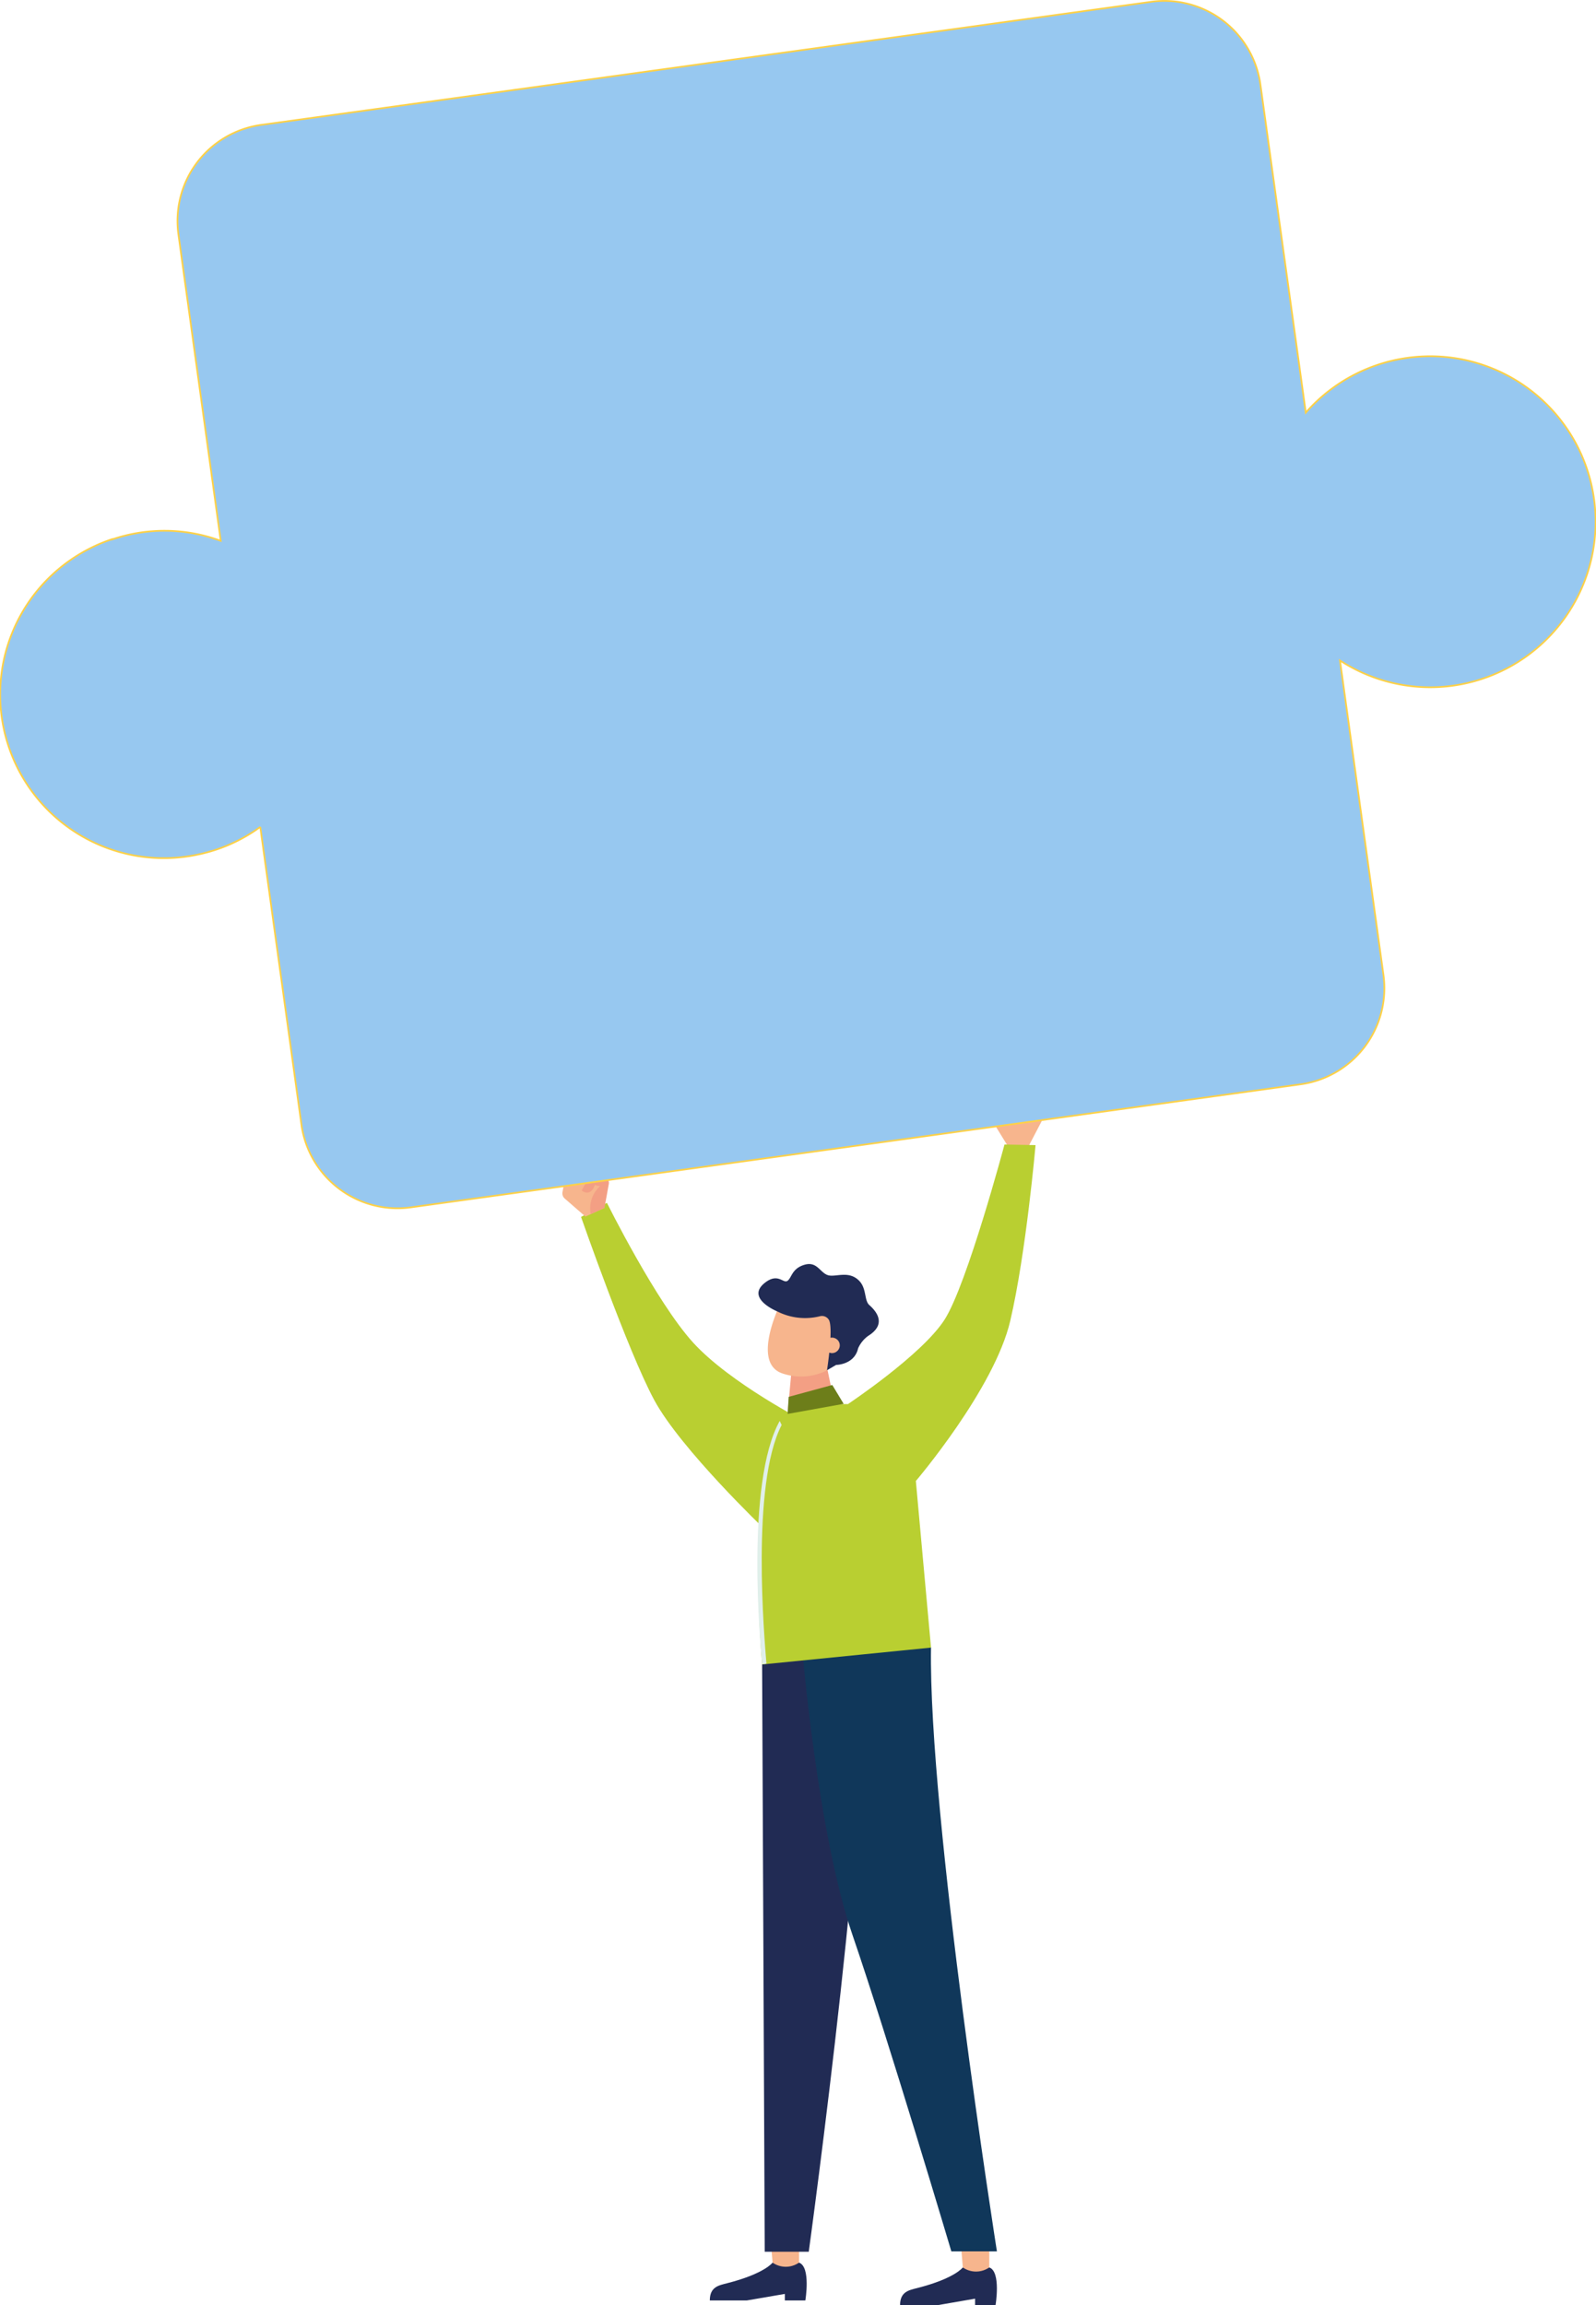 <?xml version="1.0"?>
<svg xmlns="http://www.w3.org/2000/svg" xmlns:xlink="http://www.w3.org/1999/xlink" viewBox="0 0 298.97 431.79" width="160" height="231"><defs><style>.cls-1{fill:#b9cf31;}.cls-2{fill:#212b54;}.cls-3{fill:#f7b58d;}.cls-4{fill:#10375a;}.cls-5{fill:url(#&#x143;&#x15A;&#xC1;&#x17B;&#x17E;_&#x16A;&#x16A;&#x17B;&#x165;_&#x16B;&#x157;&#x161;&#x164;&#x15A;&#x16A;&#xDA;_3);}.cls-6{fill:#f39f84;}.cls-7{fill:#6d7e1a;}.cls-8{fill:#97c8f0;stroke:#ffd147;stroke-miterlimit:10;stroke-width:0.32px;}</style><linearGradient id="&#x143;&#x15A;&#xC1;&#x17B;&#x17E;_&#x16A;&#x16A;&#x17B;&#x165;_&#x16B;&#x157;&#x161;&#x164;&#x15A;&#x16A;&#xDA;_3" x1="-1831.76" y1="455.25" x2="-1679.91" y2="455.25" gradientTransform="matrix(0.32, 0.01, -0.01, 0.32, 737.62, 152.76)" gradientUnits="userSpaceOnUse"><stop offset="0" stop-color="#e0efea"/><stop offset="1" stop-color="#c0e3ee"/></linearGradient></defs><g id="Ebene_2" data-name="Ebene 2"><g id="Ebene_1-2" data-name="Ebene 1"><path class="cls-1" d="M108.83,227.94s8.77,25.16,13.73,34.33,20.68,24.18,20.68,24.18l7.81-20.05s-14.24-7.28-21.19-14.89-16.18-26.21-16.18-26.21Z"/><path class="cls-2" d="M144.72,423.81s-1.49,2.07-8.53,3.86c-1.55.4-3.23.67-3.23,3.22h6.95l7.11-1.22v1.22h3.84s1.07-6.27-1.18-7.08Z"/><path class="cls-3" d="M144.35,419.3l.37,4.51h0a4.35,4.35,0,0,0,4.7.16l.26-.16V419.3Z"/><path class="cls-2" d="M180.37,424.71s-1.5,2.07-8.54,3.86c-1.55.4-3.22.67-3.22,3.22h6.95l7.11-1.23v1.23h3.83s1.07-6.27-1.17-7.08Z"/><path class="cls-3" d="M180,420.2l.37,4.51h0a4.35,4.35,0,0,0,4.7.16l.26-.16V420.2Z"/><path class="cls-2" d="M142.76,311.77l.49,110h8.25s12.56-91.43,9.88-113.24S142.76,311.77,142.76,311.77Z"/><path class="cls-4" d="M150.24,308.48s2.87,34.79,9.47,54,18.51,59.22,18.51,59.22h8.54s-12.88-81.82-12.35-113.14Z"/><path class="cls-3" d="M192.66,214.77l2.38-4.56a1.28,1.28,0,0,0,0-1.27l-.56-.91a1.31,1.31,0,0,0-.8-.58l-4.93-1.19a1.3,1.3,0,0,0-1.46.68l-.28.56a1.33,1.33,0,0,0-.09,1l1.87,6.11Z"/><path class="cls-3" d="M188.74,214.57l-2.38-3.87a1.24,1.24,0,0,1,.66-1.83l1.87-.63c.5-.16,2.62,1.74,2.62,1.74s-.93,1.88-2.69-.07a2,2,0,0,1-.83.55,5.55,5.55,0,0,1,3.58,4.25Z"/><path class="cls-1" d="M149.31,262.94c-10.48,6.65-6.55,48.83-6.55,48.83l31.65-3.16-2.84-31.21s14.71-17.24,17.69-30S194,214.49,194,214.49l-5.82-.11s-7,26.2-11.23,32.8S158.84,263,158.84,263Z"/><path class="cls-5" d="M143.57,311.59c-.37-4.56-2.94-33.49,2.85-44.68-.13-.25-.25-.5-.36-.76-6.48,11.6-3.59,42.41-3.3,45.62C143,311.61,143.35,311.75,143.57,311.59Z"/><path class="cls-6" d="M156.24,262.44,155,256.53l-6.77.63-.64,7a.93.93,0,0,0,.14.14A19.29,19.29,0,0,1,156.24,262.44Z"/><path class="cls-3" d="M158.9,245.1l-2,9.22c-.92-.18-1.62.73-1.59,1.63a1.66,1.66,0,0,0-.26.66,10.81,10.81,0,0,1-8.59.61c-5.71-2.06-.35-12.87-.35-12.87Z"/><path class="cls-2" d="M160.75,252.55a5.77,5.77,0,0,1,1.89-2.33c3.79-2.36,1.15-4.93.2-5.78s-.49-3-1.81-4.45c-2-2.17-4.55-.65-6-1.16s-2-2.63-4.36-1.92-2.35,2.43-3.15,3-1.76-1.57-4.22.35c-3.74,2.92,2.3,5.38,2.3,5.38a11.51,11.51,0,0,0,8,.9,1.51,1.51,0,0,1,1.69.71c.85,1.65-.37,9.41-.37,9.41l1.71-1S160.05,255.65,160.75,252.55Z"/><path class="cls-3" d="M157.09,252.76a1.45,1.45,0,1,1-.48-2A1.43,1.43,0,0,1,157.09,252.76Z"/><polygon class="cls-7" points="147.74 261.64 147.54 264.84 158.04 262.95 155.91 259.42 147.74 261.64"/><path class="cls-3" d="M109.65,227.87l-3.88-3.37a1.3,1.3,0,0,1-.42-1.2l.19-1.06a1.31,1.31,0,0,1,.53-.83l4.16-2.91a1.29,1.29,0,0,1,1.6.1l.47.42a1.26,1.26,0,0,1,.43.86l.49,6.37Z"/><path class="cls-6" d="M113.22,226.25l.81-4.47a1.24,1.24,0,0,0-1.28-1.46l-2,.1c-.52,0-1.79,2.57-1.79,2.57s1.55,1.41,2.47-1.05a1.9,1.9,0,0,0,1,.21,5.57,5.57,0,0,0-1.78,5.27Z"/><path class="cls-8" d="M20.92,101.05a30.48,30.48,0,0,1,20.39.25L33.38,43.89A18.17,18.17,0,0,1,48.9,23.39L215.64.34a18.17,18.17,0,0,1,20.5,15.52l8.5,61.43a31,31,0,1,1,6.41,46.43l8.14,58.88a18.17,18.17,0,0,1-15.52,20.5L76.92,226.15a18.17,18.17,0,0,1-20.49-15.52l-7.71-55.74A30.07,30.07,0,0,1,37.33,160a30.66,30.66,0,0,1-16.41-59Z"/></g></g></svg>
